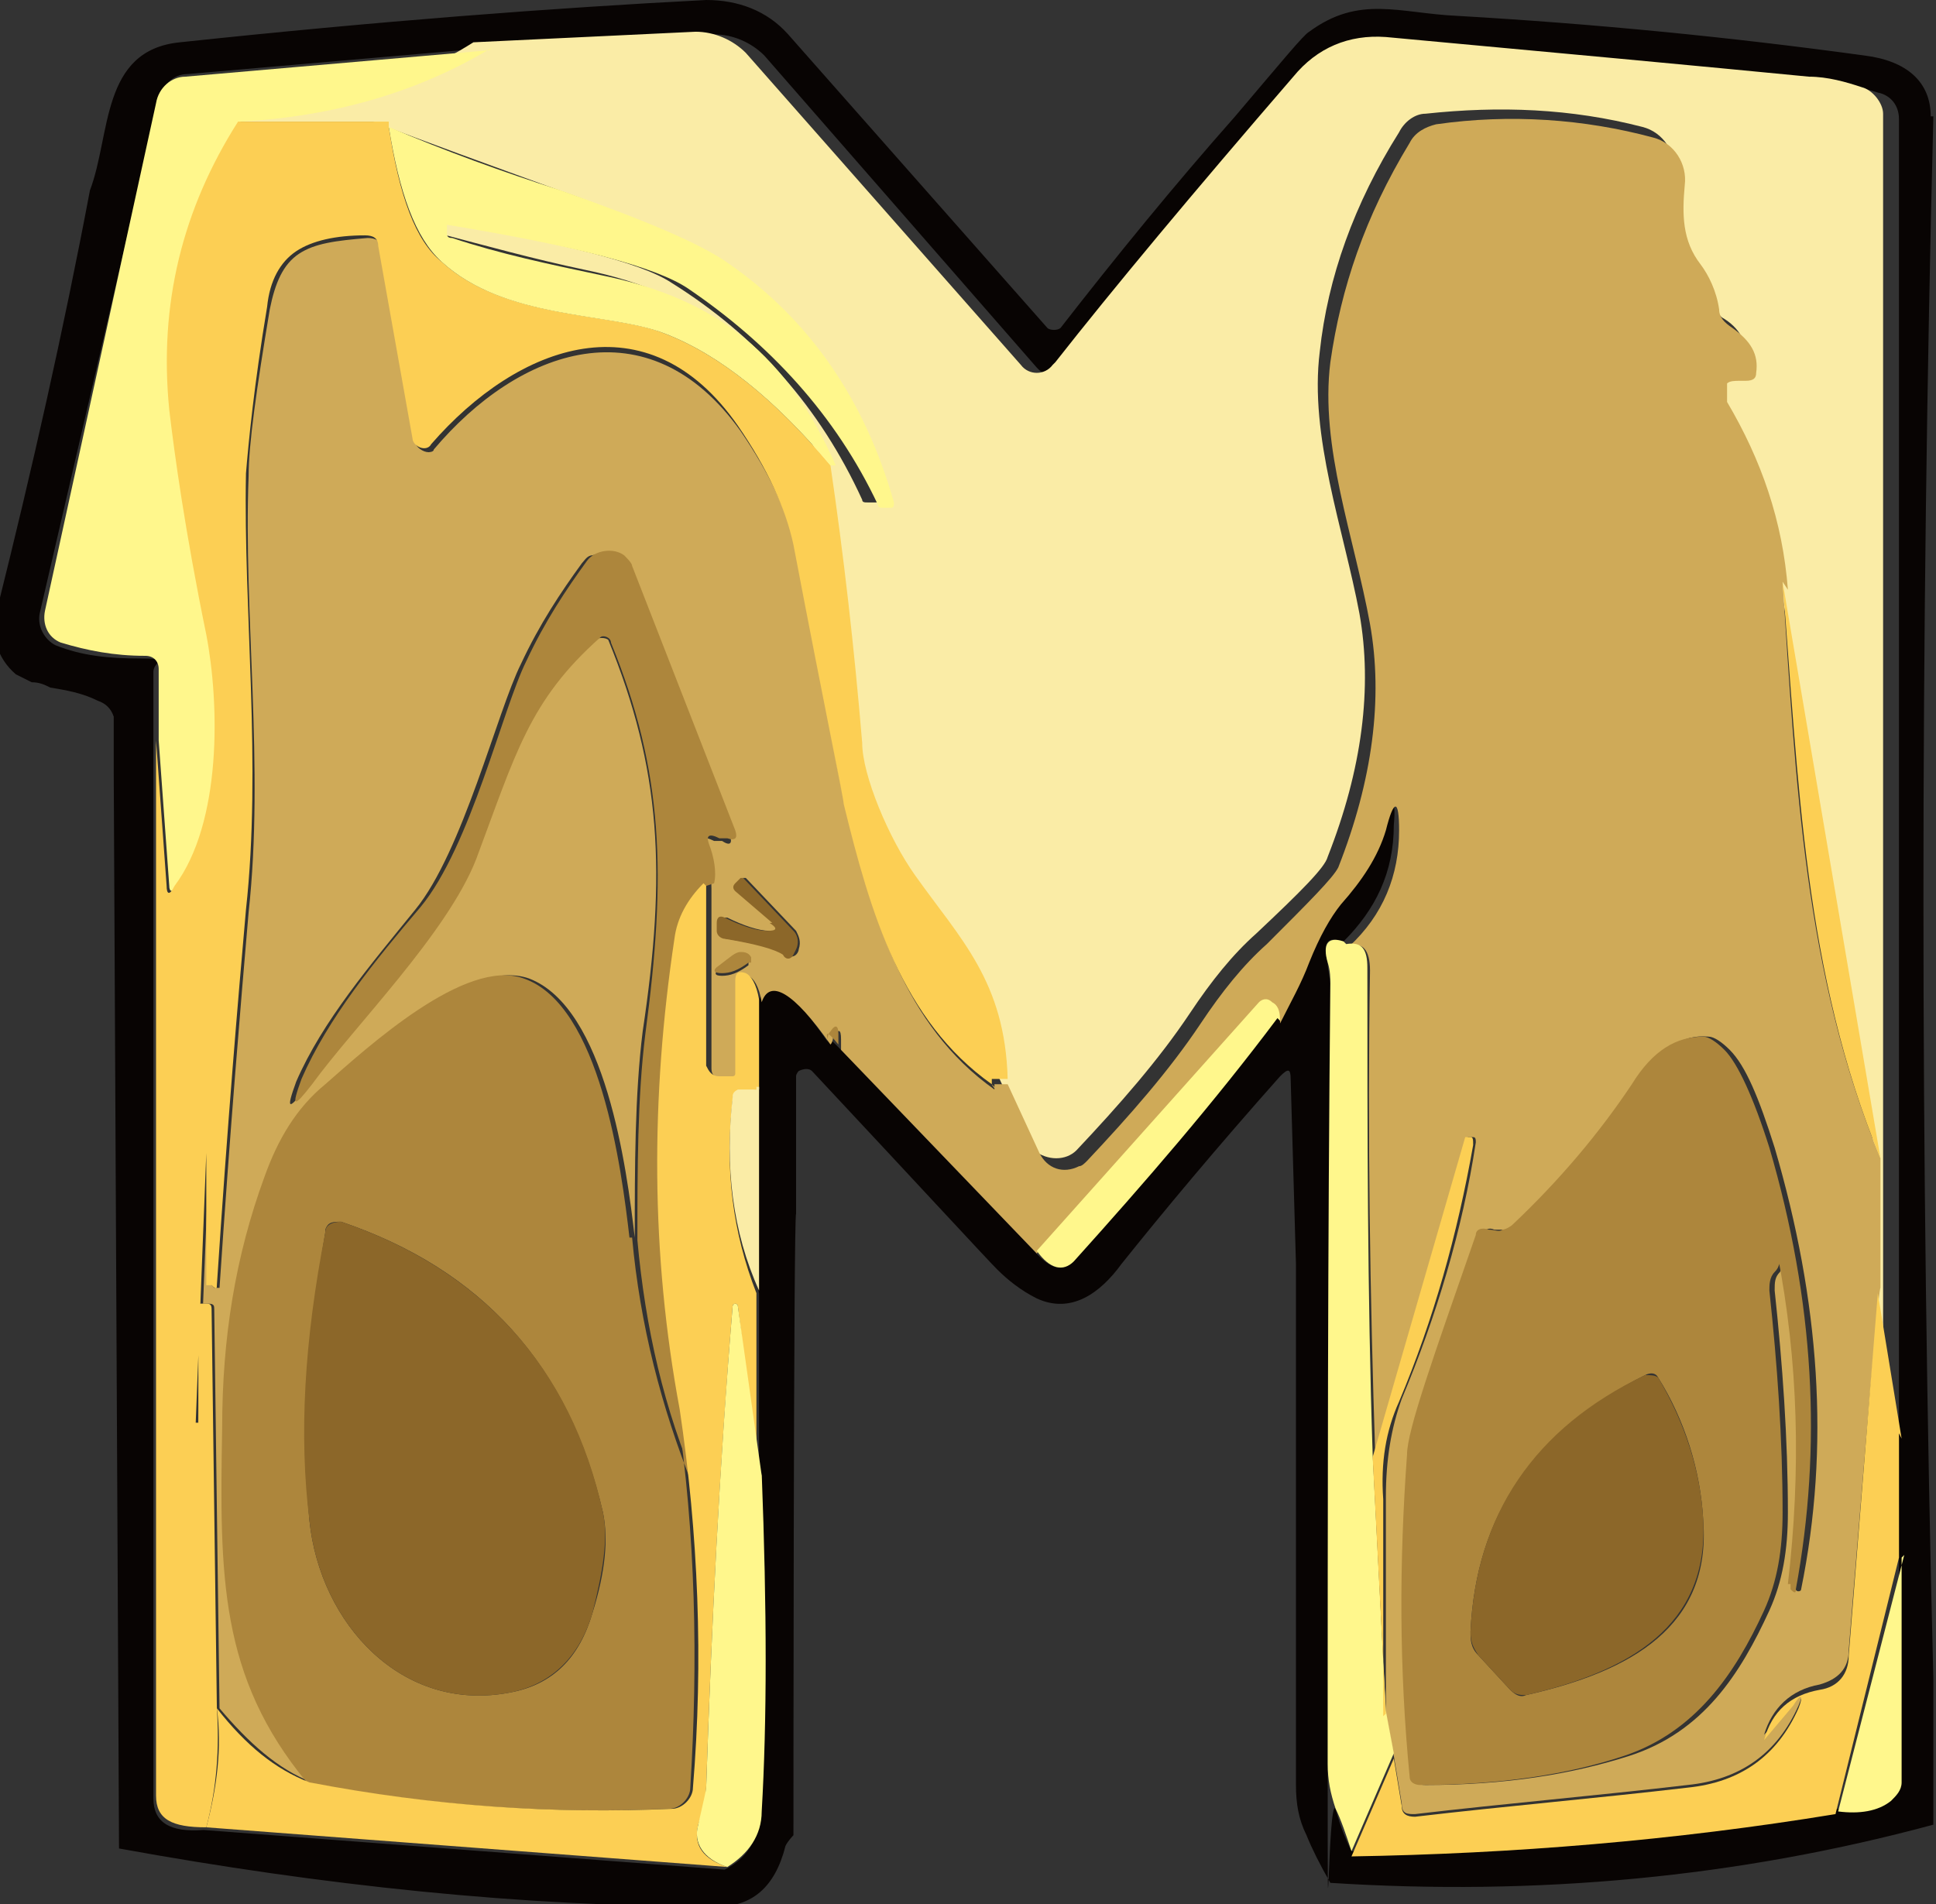<?xml version="1.0" encoding="UTF-8"?>
<svg id="Layer_1" xmlns="http://www.w3.org/2000/svg" version="1.1" viewBox="0 0 73.2 72">
  <rect x="0" y="0" width="73.2" height="72" fill="#333333" stroke="none"/>
  <!-- Generator: Adobe Illustrator 29.0.0, SVG Export Plug-In . SVG Version: 2.1.0 Build 186)  -->
  <defs>
    <style>
      .st0 {
        fill: #080403;
      }

      .st1 {
        fill: #faeca6;
      }

      .st2 {
        fill: #fccf54;
      }

      .st3 {
        fill: #8c6729;
      }

      .st4 {
        fill: #ad863c;
      }

      .st5 {
        fill: #fff78c;
      }

      .st6 {
        fill: #cfaa58;
      }
    </style>
  </defs>
  <path class="st0" d="M73.1,4.4c-.5,19.7-.5,39.4,0,59.1v5.5c-7.4,2-15,2.7-22.8,2.2-.4-.7-.7-1.3-.9-1.8-.3-.6-.4-1.2-.4-1.9,0-6.6,0-13.1,0-19.7l-.2-7c0-.4-.1-.4-.4-.1-2.4,2.7-4.4,5.1-6,7.1-.8,1.1-1.9,1.9-3.2,1.3-.6-.3-1.1-.7-1.5-1.1-.4-.4-2.7-2.9-7-7.5-.1-.1-.3-.1-.5,0,0,0-.1.1-.1.2v5.2c-.1,0-.1,23.5-.1,23.5,0,0-.2.2-.3.4-.4,1.6-1.3,2.3-2.6,2.3-7.4,0-14.9-.8-22.6-2.2l-.2-40.7v-2.1c-.1-.3-.3-.5-.6-.6-.6-.3-1.2-.4-1.8-.5-.2-.1-.4-.2-.7-.2l-.6-.3c-.7-.6-1-1.5-.7-2.5,1.3-5.2,2.5-10.5,3.5-15.8.8-2.1.4-5.3,3.4-5.6C14.3.8,20.9.3,26.7,0c1.2,0,2.3.4,3.1,1.3l9.8,11.1c.1.1.4.1.5,0h0c2.1-2.7,4.3-5.4,6.6-8,1.7-2,2.6-3.1,2.8-3.2,1.9-1.4,3.4-.7,5.6-.6,5.2.3,10.3.8,15.4,1.5,1.6.2,2.5,1,2.5,2.3h0ZM18.6,1.8l-11.5,1c-.6,0-1,.5-1.1,1L1.5,23.2c-.1.5.2,1,.6,1.2,1,.4,2,.5,3.2.5s.5.1.5.5v2.7c0,13.3,0,26.6,0,39.9,0,.9.6,1.3,1.9,1.2l19.7,1.5c.8-.4,1.3-1.1,1.3-2.1.2-3.4.1-7.7,0-12.8v-6.9c-.1,0,0-7.7,0-7.7v-3.4c.4-1,1.2-.4,2.6,1.6-.1-.3,0-.2.4.2l7.4,7.7c.6.7,1.1.8,1.4.4,2.7-2.9,5.3-6,7.7-9.2.4-.7.8-1.5,1.1-2.3.4-1,.8-1.7,1.2-2.2.8-.9,1.4-1.8,1.7-2.8.4-1.1.6-1.1.5,0,0,1.8-.7,3.2-1.9,4.4-.6-.2-.8,0-.6.8,0,.3.1.6.1.8,0,9.8-.1,19.7-.1,29.5s0,1.1.3,1.7c.1.4.3,1,.6,1.6,6.1,0,12.2-.6,18.3-1.6.9,0,1.5,0,2-.4.2-.2.4-.4.4-.7v-8.5c0,0,0-4.7,0-4.7,0,0,0-49.6,0-49.6,0-.5-.3-.9-.8-1-.6-.2-1.3-.3-2-.4-4.1-.5-9.5-1-16-1.5-1.4-.1-2.6.4-3.5,1.5-3.8,4.4-6.7,8-9,10.8-.3.4-.8.4-1.2.1,0,0,0,0-.1-.1L28.9,2.1c-.5-.5-1.2-.8-1.9-.8l-8.4.4h0Z"/>
  <path class="st1" d="M71.8,54.2l-.9-5.5v-4.9c.1,0-3.6-21.8-3.6-21.8-.2-2.6-.9-4.9-2.3-7.1,0-.1,0-.4,0-.7,0-.2.2-.3.4-.2,0,0,0,0,0,0,0,0,.2,0,.2,0,.2,0,.3,0,.4-.3.1-.7-.2-1.3-.9-1.7-.2-.2-.4-.4-.5-.7-.1-.7-.4-1.3-.7-1.7-.7-.9-.7-1.9-.6-3,.1-.8-.4-1.6-1.2-1.8-2.7-.7-5.4-.8-8.2-.5-.4,0-.8.3-1,.7-1.7,2.7-2.7,5.5-3,8.3-.4,3.2.9,6.7,1.5,9.9.5,2.8.1,5.9-1.2,9.2-.1.4-1,1.3-2.7,2.9-.9.8-1.7,1.8-2.5,3-1.2,1.8-2.7,3.5-4.3,5.2-.4.4-1.1.4-1.6,0s-.2-.2-.2-.3l-1.2-2.6c0-3.7-1.8-5.3-3.5-7.7-1-1.4-1.9-3.8-2-5-.3-3.6-.7-7.1-1.2-10.5-1.8-4.1-4.5-6.3-8.9-7.2-1.9-.4-3.7-.9-5.6-1.4-.1,0-.2-.1-.2-.2v-.3s0,0,0,0c4.9.9,7.9,1.6,9.1,2.4,3.2,2,5.6,4.7,7.2,8.2,0,.1.1.1.2.1h.3c.1,0,.2,0,.1-.2-1.1-3.9-3.1-6.9-6.2-9-1.1-.8-3.3-1.7-6.4-2.8-2.2-.8-4.4-1.6-6.5-2.4h-5.7c3.6-.3,6.8-1.3,9.5-3l8.4-.4c.7,0,1.4.3,1.9.8l10.4,11.8c.3.4.9.4,1.2,0,0,0,0,0,.1-.1,2.2-2.8,5.2-6.4,9-10.8.9-1.1,2.1-1.6,3.5-1.5,6.5.6,11.9,1.1,16,1.5.7,0,1.4.2,2,.4.4.1.8.6.8,1v49.6h0Z"/>
  <path class="st5" d="M18.6,1.8c-2.8,1.7-6,2.6-9.5,2.8-2.1,3.3-3,6.9-2.6,10.9.2,1.8.6,4.6,1.4,8.5.5,2.6.6,7.1-1.2,9.5-.2.3-.3.2-.3,0l-.4-5.5v-2.7c0-.3-.2-.5-.5-.5-1.2,0-2.2-.2-3.2-.5-.5-.2-.7-.7-.6-1.2L5.9,3.9c.1-.6.6-1,1.1-1l11.5-1h0Z"/>
  <path class="st6" d="M67.4,22c.5,7.5.8,14.8,3.7,21.8v4.9c-.1,0-1.2,13.7-1.2,13.7,0,.7-.4,1.1-1.1,1.3-1.1.2-1.8.9-2.1,1.9h0s1.1-1.2,1.1-1.2c.4-.4.4-.4.2.1-.8,1.8-2.2,2.8-4.2,3-3.4.4-6.9.7-10.3,1.1-.3,0-.5,0-.5-.4l-.3-1.8-.3-1.6c0-2.7,0-5.5,0-8.2,0-1.4.2-2.6.6-3.7,1.3-3.1,2.3-6.4,2.8-9.7,0-.1,0-.2-.1-.2h-.2c0,0-3.5,12.1-3.5,12.1-.2-6.1-.3-12.2-.2-18.4,0-.8-.3-1.1-.8-.9,1.3-1.2,1.9-2.7,1.9-4.4,0-1.2-.2-1.2-.5,0-.3,1-.9,1.9-1.7,2.8-.4.5-.8,1.2-1.2,2.2-.3.8-.7,1.5-1.1,2.3,0-.3-.1-.6-.3-.7-.2-.1-.3,0-.5,0l-8.4,9.4-7.4-7.7c0-.2,0-.3,0-.4,0-.4-.1-.4-.3-.1,0,0,0,.2-.1.3-1.4-2-2.3-2.5-2.6-1.6-.1-.6-.3-.9-.5-1-.3-.1-.4,0-.4.3v3.5c0,0,0,.1-.1.1h-.5c-.2,0-.4-.1-.4-.4v-6.8c0-.5-.1-1-.3-1.5-.1-.4,0-.5.4-.3h.3c.3.2.4.1.3-.2l-3.9-10c-.2-.5-.8-.8-1.3-.6-.2,0-.3.2-.4.3-.8,1.1-1.6,2.3-2.3,3.8-.9,1.8-2.2,7.1-4,9.3-1.7,2.1-3.5,4.2-4.5,6.5-.4,1.1-.3,1.1.4.2,1.6-2.2,5.2-5.6,6.2-8.5,1.5-4,2-6,4.7-8.4.1-.1.4-.1.5,0,0,0,0,0,0,0,2,4.9,2.2,8.8,1.3,14.8-.3,2.4-.3,5.2-.3,7.8-.3-2.6-1.1-8.7-4-9.8-2.3-.8-5.9,2.6-7.5,4-1.1,1-1.9,2.1-2.3,3.5-1,3-1.5,6.2-1.6,9.5,0,5.6,0,9.4,3.2,13.4-1.3-.5-2.4-1.5-3.5-2.8l-.2-15.1c0-.1,0-.2-.2-.2h-.3c0,1.5,0,3,0,4.5h0c0,0-.1,0-.1,0l.4-10.1h0s0,0,0,0h0v4.8h0c0,0,.2.2.2.2.1,0,.2,0,.2,0,.4-6,.8-10.7,1.1-14.2.6-5.5-.2-11.3,0-16.5,0-1.2.3-3.3.8-6.3.2-1,.5-1.7,1.1-2.1.6-.4,1.4-.5,2.6-.6.3,0,.5.1.5.4l1.3,7.3c0,.2.3.4.5.4,0,0,.2,0,.2-.1,3.2-3.8,8.1-5.6,11.6-.7,1.1,1.6,1.8,3.1,2.1,4.5,1.2,6.3,1.8,9.6,1.9,9.8,1,4.1,2.2,8.2,5.6,10.6.3.2.3.2,0,0,0,0,0,0,0-.1,0,0,0-.1,0-.1,0,0,.1,0,.2,0,.1,0,.3,0,.3,0l1.2,2.6c.3.6.9.8,1.5.5.1,0,.2-.1.3-.2,1.6-1.7,3.1-3.4,4.3-5.2.8-1.2,1.6-2.2,2.5-3,1.6-1.6,2.5-2.5,2.7-2.9,1.3-3.3,1.7-6.4,1.2-9.2-.6-3.3-1.9-6.7-1.5-9.9.4-2.8,1.3-5.5,3-8.3.2-.4.6-.6,1-.7,2.8-.4,5.6-.2,8.2.5.8.2,1.3,1,1.2,1.8-.1,1.1-.1,2.1.6,3,.3.4.6,1,.7,1.7,0,.3.2.5.5.7.7.5,1,1,.9,1.7,0,.2-.1.3-.4.3,0,0-.1,0-.2,0-.2,0-.4,0-.5.1,0,0,0,0,0,0,0,.3,0,.5,0,.7,1.3,2.2,2.1,4.5,2.3,7.1h0ZM29.1,35.2c-.4,0-1-.2-1.6-.5-.2,0-.3,0-.3.2v.3c0,.1.1.3.3.3,1.2.2,1.9.4,2.2.6.1.1.3.1.4,0,.1-.1.1-.2.1-.2.1-.3,0-.5-.1-.7l-1.9-2s0,0-.1,0l-.2.2c-.1.1-.1.2,0,.3l1.4,1.2c.3.2.2.3-.1.3h0ZM28.3,36.4c.1,0,.1-.2,0-.3,0,0-.2,0-.3,0-.1,0-.4.2-.8.5-.2.2-.2.3.1.3.3,0,.6-.1,1-.4h0ZM67.4,47.4c.7,4.1.8,8.2.4,12.5h0c0,0,.1.2.1.2,0,.1.2.1.2,0,1.1-5.4.7-10.9-1-16.7-.6-1.9-1.1-3.1-1.7-3.7-.3-.3-.6-.5-.8-.5-1-.1-1.9.5-2.7,1.8-1.2,1.8-2.7,3.6-4.5,5.3-.1.1-.3.2-.4.2-.2,0-.4,0-.5,0-.2-.1-.4,0-.5.2-1.7,4.6-2.6,7.4-2.6,8.3-.4,4-.3,8.1.1,12.2,0,.2.1.3.4.3,3,0,5.5-.4,7.7-1.1,2.8-.9,4.2-3.1,5.3-5.5.5-1.1.7-2.3.7-3.7,0-2.8-.2-5.6-.5-8.4,0-.3,0-.5.2-.7.1-.2.2-.4.2-.7s0,0,0,0h0Z"/>
  <path class="st2" d="M14.7,4.8c.4,2.6,1,4.3,2,5.1,2.4,2.2,6.4,1.9,8.4,2.7,2.1.8,4.2,2.5,6.3,5,.5,3.4.9,6.9,1.2,10.5,0,1.2,1,3.6,2,5,1.7,2.4,3.4,4,3.5,7.7,0,0-.2,0-.3,0,0,0-.2,0-.3,0,0,0,0,0,0,.1,0,0,0,0,0,.1.2.2.1.2,0,0-3.4-2.4-4.6-6.5-5.6-10.6,0-.2-.7-3.5-1.9-9.8-.3-1.4-1-2.9-2.1-4.5-3.4-4.9-8.3-3.1-11.6.7-.1.2-.4.2-.6,0,0,0-.1-.1-.1-.2l-1.3-7.3c0-.3-.2-.4-.5-.4-1.1,0-2,.2-2.6.6-.6.4-1,1.1-1.1,2.1-.5,3-.7,5.1-.8,6.3-.1,5.2.6,11,0,16.5-.3,3.4-.7,8.1-1.1,14.2,0,.1,0,.2-.2,0h-.2c0-.1,0-.2,0-.2v-4.8s0,0,0,0h0s-.4,10.2-.4,10.2c0,0,0,0,.1,0h0c0-1.5,0-3,0-4.5h.3c.1,0,.2,0,.2.2l.2,15.1c.1,1.5,0,3-.4,4.5-1.3,0-1.9-.3-1.9-1.2,0-13.3,0-26.6,0-39.9l.4,5.5c0,.3.1.4.3,0,1.8-2.4,1.7-6.9,1.2-9.5-.8-3.9-1.2-6.8-1.4-8.5-.4-4,.5-7.6,2.6-10.9h5.7c0,.1,0,.2,0,.2Z"/>
  <path class="st5" d="M31.4,17.6c-2.1-2.5-4.2-4.2-6.3-5-2.1-.8-6-.5-8.4-2.7-1-.9-1.6-2.6-2-5.1,2.1.9,4.3,1.7,6.5,2.4,3.1,1.1,5.3,2,6.4,2.8,3,2.1,5.1,5.1,6.2,9,0,.1,0,.2-.1.2h-.3c-.1,0-.2,0-.2-.1-1.6-3.4-4.1-6.1-7.2-8.2-1.2-.8-4.2-1.6-9.1-2.4,0,0,0,0,0,0v.3c0,.1,0,.2.2.2,1.8.6,3.7,1,5.6,1.4,4.5.9,7.1,3.1,8.9,7.2h0Z"/>
  <path class="st4" d="M26.7,33.5c-.6.6-1,1.3-1.1,2.1-.9,6-.8,12,.2,17.8l.8,2.7c0,0,0,.2,0,.2h0c0,0-.2,0-.2,0-1.3-3-2-6.1-2.3-9.4,0-2.6,0-5.4.3-7.8.8-6,.7-9.9-1.3-14.8,0-.2-.3-.3-.4-.2,0,0,0,0,0,0-2.7,2.4-3.2,4.4-4.7,8.4-1.1,2.8-4.6,6.3-6.2,8.5-.7.9-.8.9-.4-.2,1-2.3,2.8-4.5,4.5-6.5,1.9-2.3,3.1-7.5,4-9.3.7-1.5,1.5-2.7,2.3-3.8.3-.4,1-.5,1.4-.2.1.1.3.3.3.4l3.9,10c.1.3,0,.4-.3.3h-.3c-.4-.2-.5-.1-.4.2.2.5.3,1.1.2,1.5h0Z"/>
  <path class="st2" d="M71.1,43.8c-2.9-7-3.1-14.3-3.7-21.8l3.7,21.8Z"/>
  <path class="st4" d="M23.9,46.8c.3,3.3,1.1,6.4,2.3,9.4,0,.1.1.1.2,0h0c0,0,.1-.1,0-.2l-.8-2.7c.7,4.7.8,9.5.5,14.3,0,.4-.4.8-.8.8-4.5.2-9.1-.1-13.7-1-3.3-4-3.3-7.8-3.2-13.4,0-3.4.5-6.5,1.6-9.5.5-1.4,1.2-2.6,2.3-3.5,1.6-1.4,5.3-4.8,7.5-4,2.9,1,3.7,7.2,4,9.8h0ZM12.3,46.6c-.7,4.1-.9,7.8-.6,10.9.4,3.9,3.5,7.3,7.6,6.5,1.6-.3,2.6-1.3,3.1-3,.5-1.6.6-2.8.4-3.8-1.3-5.6-4.6-9.2-9.9-11-.3,0-.5,0-.6.3,0,0,0,0,0,0h0Z"/>
  <path class="st2" d="M26.7,33.5v6.8c.1.2.2.4.5.4h.5c0,0,.1,0,.1-.1v-3.5c0-.3.1-.4.4-.3.2.1.4.4.5,1v3.4s-.8.1-.8.1c-.1,0-.2.1-.2.3-.3,2.6,0,5,.9,7.3v6.9c.1,0-.7-6.4-.7-6.4,0,0,0-.1-.1-.1h0c0,0-.1,0-.1.1-.5,6.1-.8,12.1-1,18.2,0,0,0,.5-.3,1.4-.2.8.2,1.3,1.1,1.6l-19.7-1.5c.4-1.5.6-3,.4-4.5,1.1,1.4,2.2,2.3,3.5,2.8,4.7.9,9.2,1.2,13.7,1,.4,0,.8-.4.8-.8.4-4.8.2-9.6-.5-14.3-1.1-5.9-1.1-11.8-.2-17.8.1-.8.5-1.5,1.1-2.1h0Z"/>
  <path class="st3" d="M29.2,34.9l-1.4-1.2c-.1-.1-.1-.2,0-.3l.2-.2s0,0,.1,0l1.9,2c.2.2.2.5.1.7,0,0,0,0-.1.2-.1.2-.3.2-.4,0-.3-.2-1-.4-2.2-.6-.1,0-.3-.1-.3-.3v-.3c0-.2.1-.3.3-.2.6.3,1.2.5,1.6.5.4,0,.4-.1.1-.3h0Z"/>
  <path class="st5" d="M50.9,35.7c.6-.1.8.2.8.9,0,6.2,0,12.3.2,18.4l.5,9.7.3,1.6-1.6,3.7c-.2-.6-.4-1.2-.6-1.6-.2-.6-.3-1.1-.3-1.7,0-9.8,0-19.6.1-29.5,0-.2,0-.5-.1-.8-.2-.7,0-1,.6-.8h0Z"/>
  <path class="st4" d="M28.3,36.4c-.4.3-.7.4-1,.4-.3,0-.4-.1-.1-.3.4-.3.6-.5.8-.5.1,0,.3,0,.4.2,0,0,0,.2,0,.2h0Z"/>
  <path class="st4" d="M31.7,39.5c-.4-.5-.5-.5-.4-.2,0-.1,0-.2.1-.3.2-.3.3-.2.3.1,0,.1,0,.3,0,.4h0Z"/>
  <path class="st4" d="M67.3,47.4c0,.3,0,.5-.2.7-.2.2-.2.5-.2.7.3,2.8.5,5.6.5,8.4,0,1.4-.2,2.6-.7,3.7-1.1,2.4-2.6,4.6-5.3,5.5-2.1.7-4.7,1.1-7.7,1.1-.2,0-.4-.1-.4-.3-.4-4.1-.4-8.1-.1-12.2,0-.9,1-3.7,2.6-8.3,0-.2.2-.3.5-.2.2,0,.4.1.5,0,.1,0,.3-.1.4-.2,1.8-1.7,3.3-3.5,4.5-5.3.8-1.3,1.7-1.8,2.7-1.8.2,0,.5.2.8.5.5.5,1.1,1.8,1.7,3.7,1.7,5.8,2,11.3,1,16.7,0,.1,0,.2-.2,0v-.2c-.1,0-.1,0-.1,0,.5-4.3.4-8.4-.4-12.5t0,0h0ZM55.9,62.6l1.2,1.3c.2.2.4.3.6.2,4-.9,7-2.6,6.7-6.6-.1-1.9-.7-3.8-1.7-5.4-.1-.2-.3-.2-.5-.1-4.2,2.1-6.4,5.3-6.6,9.7,0,.3,0,.6.3.9h0Z"/>
  <path class="st5" d="M48.3,38.5c-2.4,3.2-5,6.2-7.7,9.2-.4.4-.9.3-1.4-.4l8.4-9.4c.1-.1.3-.2.5,0,.2.1.3.3.3.7h0Z"/>
  <path class="st1" d="M28.7,41.1v7.7c-1-2.2-1.3-4.7-1-7.3,0-.1,0-.2.2-.3h.7q0-.1,0-.1Z"/>
  <path class="st2" d="M52.4,64.8l-.5-9.7,3.5-12.1h.2c.1,0,.1.1.1.3-.6,3.4-1.5,6.6-2.8,9.7-.5,1.1-.7,2.3-.6,3.7,0,2.7,0,5.5,0,8.2h0Z"/>
  <path class="st3" d="M12.3,46.6c0-.3.3-.4.6-.4,0,0,0,0,0,0,5.3,1.8,8.7,5.5,9.9,11,.2,1,0,2.2-.4,3.8-.5,1.7-1.6,2.7-3.1,3-4.1.8-7.2-2.6-7.6-6.5-.4-3.2-.2-6.8.6-10.9h0Z"/>
  <path class="st2" d="M71.8,54.2v4.7s-2.4,9.7-2.4,9.7c-6.1,1-12.2,1.5-18.3,1.6l1.6-3.7.3,1.8c0,.3.2.4.5.4,3.4-.4,6.9-.7,10.3-1.1,2-.2,3.4-1.2,4.2-3,.2-.5.1-.6-.2-.1l-1.1,1.3h0c.3-1.1,1-1.7,2.1-1.9.7-.1,1.1-.6,1.1-1.3l1.1-13.7.9,5.5h0Z"/>
  <path class="st5" d="M28.8,55.7c.2,5.2.2,9.4,0,12.8,0,.9-.5,1.6-1.3,2.1-.9-.3-1.3-.9-1.1-1.6.2-.9.3-1.3.3-1.4.2-6.1.5-12.2,1-18.2,0,0,0-.1.1-.1h0c0,0,.1,0,.1.1l.9,6.4Z"/>
  <path class="st3" d="M55.9,62.6c-.2-.3-.3-.5-.3-.9.2-4.4,2.4-7.7,6.6-9.7.2,0,.4,0,.5.1,1,1.7,1.6,3.5,1.7,5.4.2,4-2.8,5.7-6.7,6.6-.2,0-.4,0-.6-.2l-1.2-1.3h0Z"/>
  <path class="st5" d="M71.9,58.9v8.5c0,.3-.2.5-.4.7-.5.4-1.2.5-2,.4l2.5-9.7h0Z"/>
</svg>